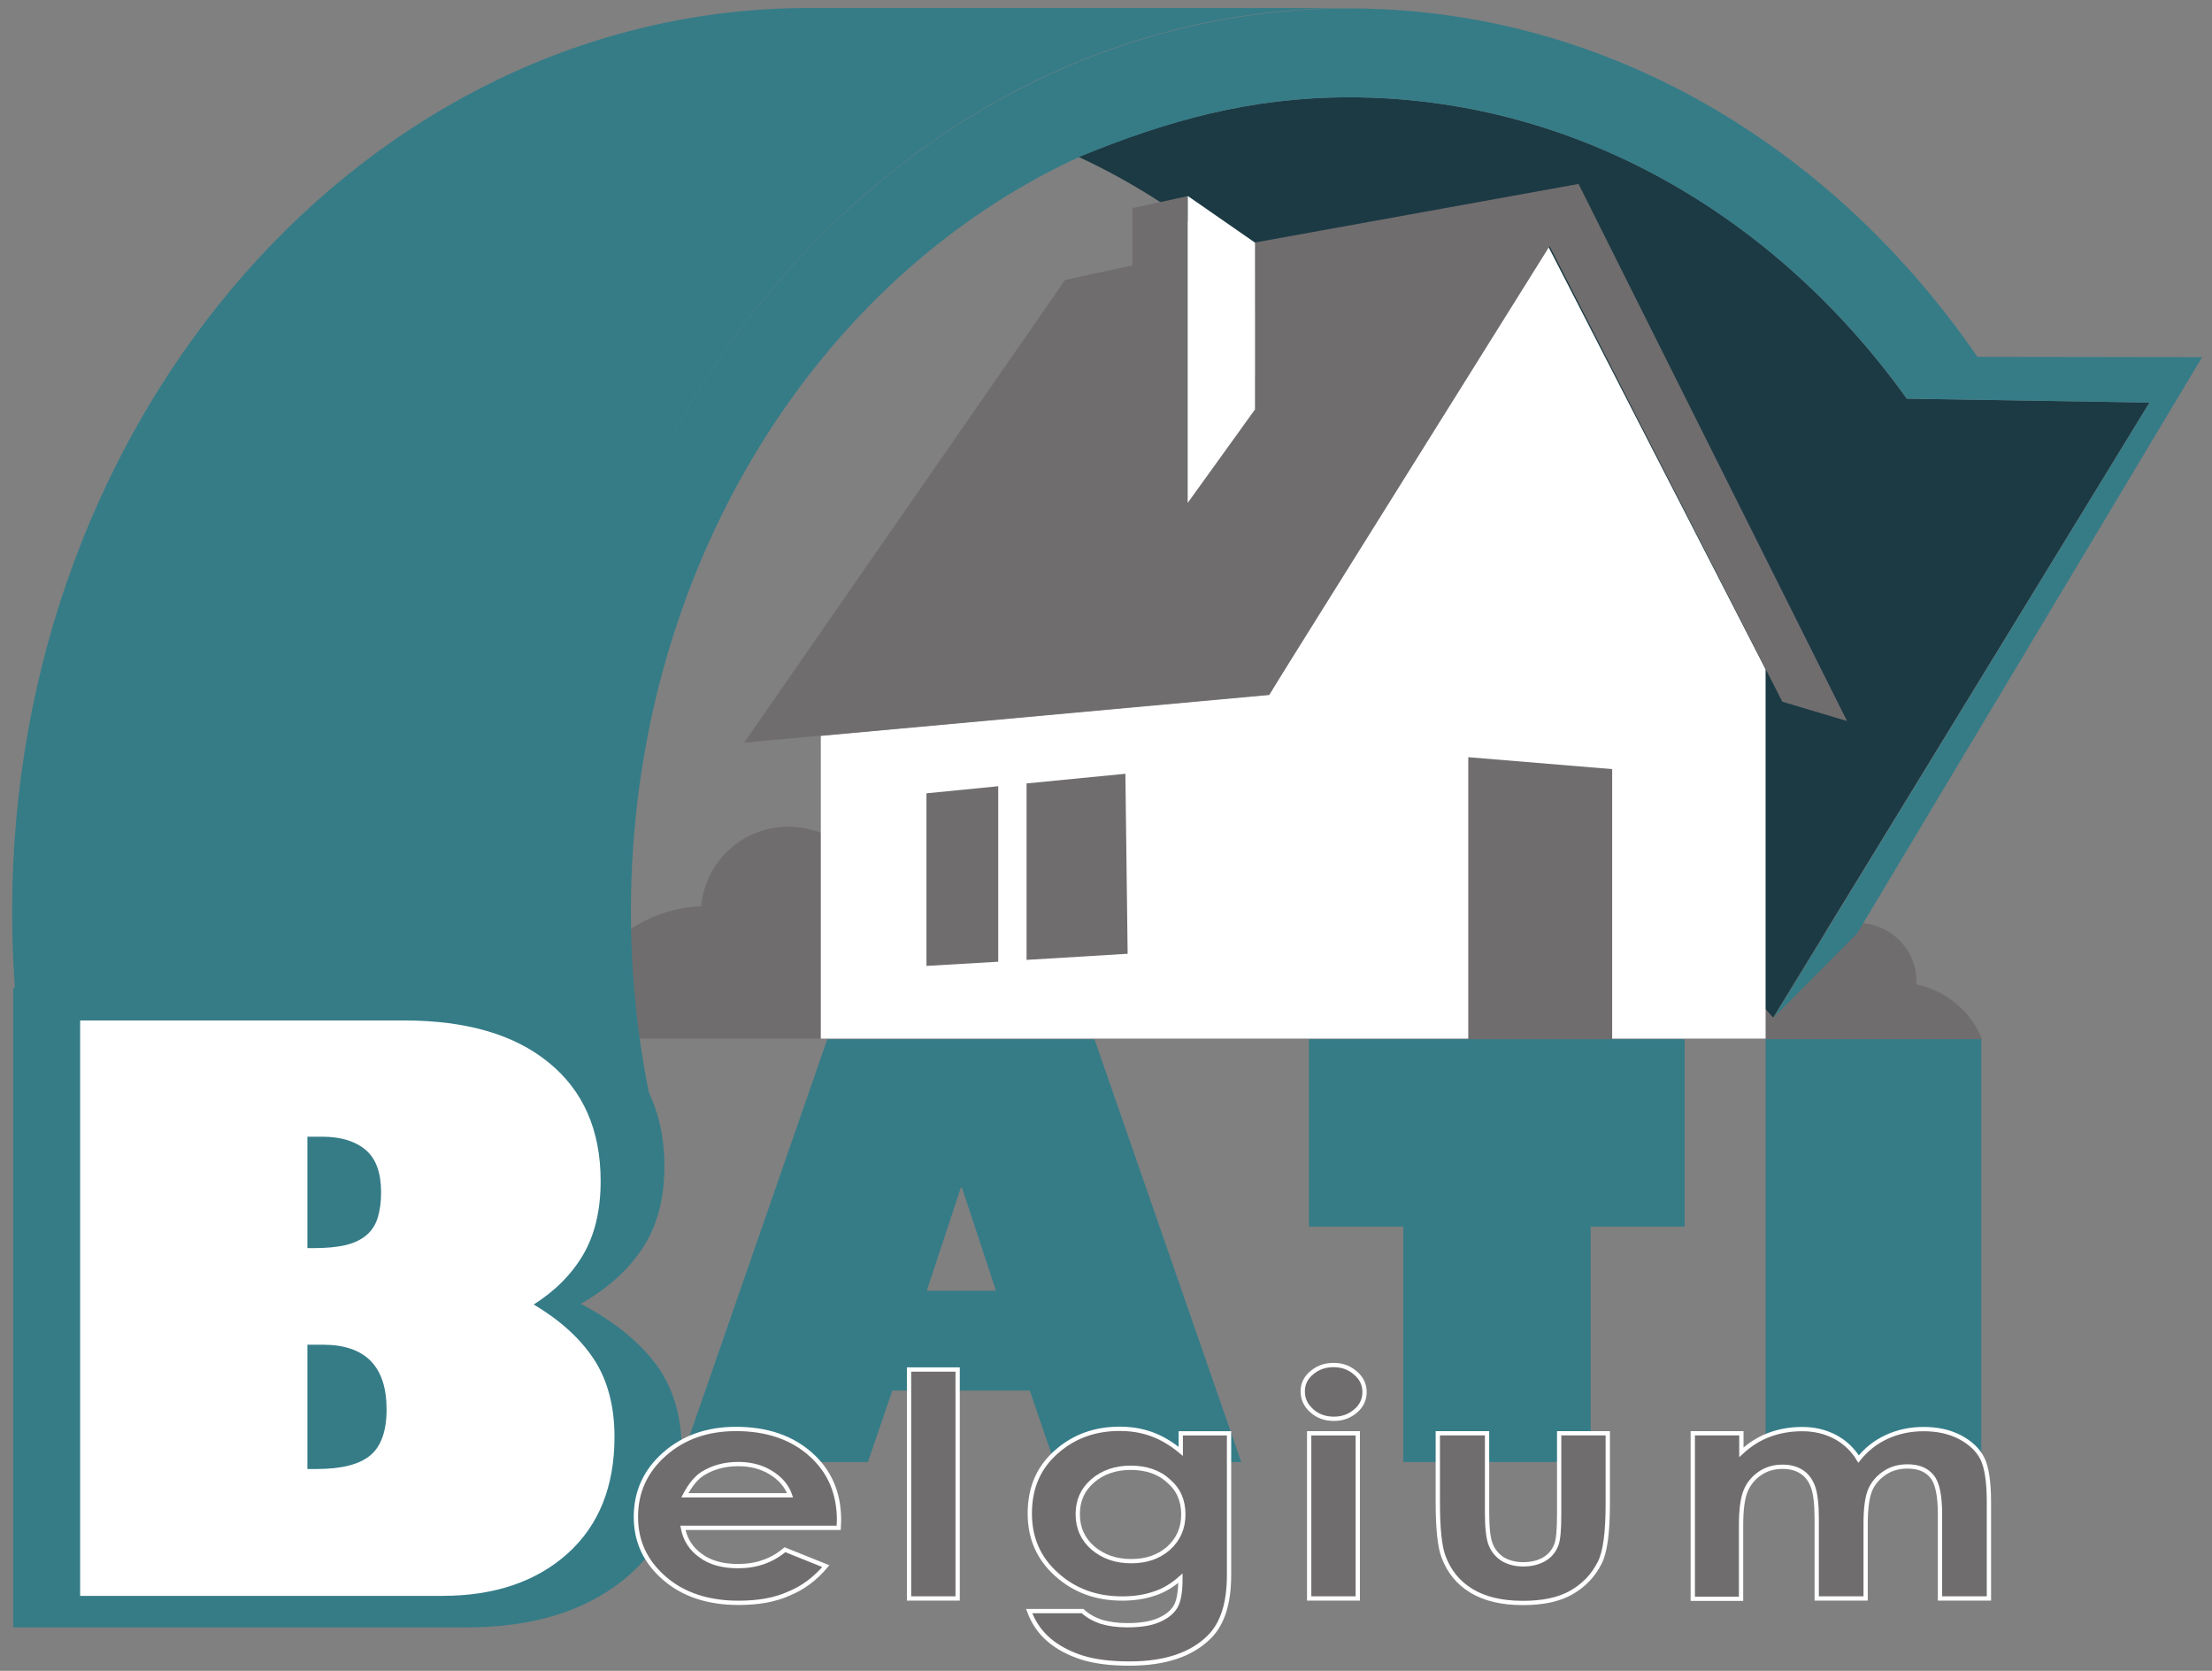 <svg xmlns:svg="http://www.w3.org/2000/svg" xmlns:rdf="http://www.w3.org/1999/02/22-rdf-syntax-ns#" xmlns:dc="http://purl.org/dc/elements/1.1/" xmlns:cc="http://creativecommons.org/ns#" xmlns="http://www.w3.org/2000/svg" xmlns:xlink="http://www.w3.org/1999/xlink" id="svg2" x="0px" y="0px" viewBox="0 0 916 691.7" style="enable-background:new 0 0 916 691.7;" xml:space="preserve"><rect x="0" y="0" width="916" height="691.7" fill="#808080" stroke="none"/><style type="text/css">	.st0{clip-path:url(#SVGID_00000000182912849236613100000018202994510240185749_);}	.st1{fill:#706D6E;}	.st2{fill-rule:evenodd;clip-rule:evenodd;fill:#357C87;}	.st3{fill-rule:evenodd;clip-rule:evenodd;fill:#1C3A44;}	.st4{fill:#235C2B;}	.st5{fill:#357C87;}	.st6{fill:#FFFFFF;}	.st7{fill:none;stroke:#FFFFFF;stroke-width:1.333;stroke-miterlimit:13.333;}	.st8{fill:#706D6E;stroke:#FFFFFF;stroke-width:1.333;stroke-miterlimit:13.333;}</style><g id="g10" transform="matrix(1.333,0,0,-1.333,0,793.707)">	<g id="g12">		<g>			<defs>				<rect id="SVGID_1_" x="-227.3" y="-61.7" width="1122.5" height="793.7"></rect>			</defs>			<clipPath id="SVGID_00000083811800780610743870000006039027464093571200_">				<use xlink:href="#SVGID_1_" style="overflow:visible;"></use>			</clipPath>			<g id="g14" style="clip-path:url(#SVGID_00000083811800780610743870000006039027464093571200_);">				<g id="g20" transform="translate(702.768,235.075)">					<path id="path22" class="st1" d="M-87,37.5c-3.4,8.7-11.1,15.2-20.4,17.1c0,0.3,0,0.6,0,0.9c0,10.1-8.2,18.2-18.2,18.2      c-4.5,0-8.6-1.6-11.8-4.3c-4.3,4.4-10.3,7.2-16.9,7.3V37.5H-87z"></path>				</g>				<g id="g24" transform="translate(342.011,235.378)">					<path id="path26" class="st1" d="M-87,37.5v63.9c-3.1,1.2-6.5,1.9-10.1,1.9c-14.2,0-25.8-10.8-27.1-24.7      c-22.3-0.9-40.2-18.8-41-41.1H-87z"></path>				</g>				<g id="g28" transform="translate(128.772,226.937)">					<path id="path30" class="st2" d="M-87,37.5c33.5,11.5,65.3-15,100.3-34C24.8-2.7,39.8,6,53,7c-6.4,25-9.9,51.3-9.9,78.5      c0,154.9,110.6,280.5,247.2,280.5H122.4C-14.2,365.9-125,240.3-125,85.4c0-35.3,5.6-68.7,16.1-99.8L-87,37.5z"></path>				</g>				<g id="g32" transform="translate(754.744,432.911)">					<path id="path34" class="st3" d="M-87,37.5l-75.4,1.2c-40.9,57.1-103.3,93.6-173.3,93.6c-30.5,0-56.4-7.2-84-18.5      c33.1-15.3,61.6-39.7,84.6-68.7l-49.3,1.3l180.5-199.9L-87,37.5z"></path>				</g>				<g id="g36" transform="translate(475.139,472.231)">					<path id="path38" class="st4" d="M-87,37.5l-17.7-9.6l49.3-1.4l-8.2,10.6L-87,37.5z"></path>				</g>				<g id="g40" transform="translate(701.293,447.113)">					<path id="path42" class="st5" d="M-87,37.5c-45.3,65.8-115.9,108.2-195.2,108.2c-136.6,0-247.4-125.6-247.4-280.5      c0-27.1,3.6-53.5,10.1-78.5c7.6,0.6,15.2,1.1,22.8,1.7c0.6,0.1,1.3,0.1,1.9,0.2c-6.8,24.2-10.5,49.9-10.5,76.6      c0,106,57.5,196.7,139.1,234.3c27.6,11.4,53.5,18.6,84,18.6c69.9,0,132.3-36.5,173.3-93.6l75.4-1.2l-116.8-191l25.9,26.1      l107.2,179L-87,37.5z"></path>				</g>				<g id="g44" transform="translate(635.49,235.378)">					<path id="path46" class="st6" d="M-87,37.5v114.7l-68.9,134l-85.3-142l-139.3-12.7v-94H-87z"></path>				</g>				<g id="g48" transform="translate(543.127,322.773)">					<path id="path50" class="st1" d="M-87,37.5V-66h44.7v99.8L-87,37.5z"></path>				</g>				<g id="g52" transform="translate(577.391,500.8)">					<path id="path54" class="st1" d="M-87,37.5l-100.6-18.2v-51.8l-20.9-29.1v76.9v18.4l-17.1-3.7V12.2l-20.9-4.5L-346.2-136      l163.1,14.9l87.1,139.3l72.3-141.5l20.1-6L-87,37.5z"></path>				</g>				<g id="g56" transform="translate(455.977,497.075)">					<path id="path58" class="st6" d="M-87,37.5L-66.1,23v-51.8L-87-57.8V37.5z"></path>				</g>				<g id="g60" transform="translate(405.909,259.824)">					<path id="path62" class="st1" d="M-87,37.5l31.4,1.9l-0.7,55.9l-30.7-3V37.5z"></path>				</g>				<g id="g64" transform="translate(397.107,313.754)">					<path id="path66" class="st1" d="M-87,37.5l-22.3-2.2v-53.6l22.3,1.3V37.5z"></path>				</g>				<g id="g68" transform="translate(168.395,96.21)">					<path id="path70" class="st5" d="M-87,37.5h14.8c9.6,0,16.5,1.6,20.8,4.7c4.3,3.1,6.4,8.4,6.4,15.9c0,14.9-8.2,28-24.7,28H-87      V37.5z M-87,113.8h13.6c4.8,0,8.8,0.3,12.2,1c3.3,0.7,6,1.8,8.1,3.4c2.1,1.6,3.6,3.6,4.5,6.1c0.9,2.5,1.4,5.4,1.4,8.9      c0,6.8-2,11.7-6,14.7c-4,3-9.6,4.6-16.9,4.6H-87L-87,113.8z M-38.2,192.4c24.1,0,42.8-4.9,56.1-14.6      C31.3,168.1,38,154.5,38,137c0-10-2.2-18.4-6.7-25.3C26.8,104.8,20.3,99,12,94.3c10.3-5.4,18.1-11.7,23.4-18.8      c5.3-7.2,8-16.1,8-26.8c0-17.1-6.1-30.5-18.2-40.2C13-1.3-3.3-6.2-23.6-6.2h-140.7v198.7L-38.2,192.4z"></path>				</g>				<g id="g72" transform="translate(374.908,157.076)">					<path id="path74" class="st5" d="M-87,37.5h21.5l-10.6,32.1h-0.3L-87,37.5z M-34.9,115.6L10.7-15.7h-58.1l-7.6,22.2h-42.7      l-7.6-22.2h-58.2l45.6,131.3H-34.9z"></path>				</g>				<g id="g76" transform="translate(610.348,235.191)">					<path id="path78" class="st5" d="M-87,37.5v-58.2h-29.2v-73.1h-58.2v73.1h-29.3v58.2H-87z"></path>				</g>				<path id="path80" class="st5" d="M615.5,141.4h-67v131.3h67V141.4z"></path>				<g id="g82" transform="translate(332.444,93.546)">					<path id="path84" class="st1" d="M-87,37.5c-1,2.9-3,5.2-5.9,7c-2.9,1.8-6.3,2.7-10.2,2.7c-4.2,0-7.9-1-11.1-3      c-2-1.3-3.8-3.5-5.5-6.7H-87z M-71.9,27.4h-48.4c0.7-3.7,2.6-6.6,5.6-8.7c3-2.2,6.9-3.2,11.6-3.2c5.6,0,10.5,1.7,14.5,5.1      l12.7-5.1c-3.2-3.8-7-6.7-11.4-8.5C-91.7,5-96.9,4.1-103,4.1c-9.4,0-17.1,2.5-23,7.6c-5.9,5.1-8.9,11.4-8.9,19.1      c0,7.8,3,14.3,8.9,19.5c5.9,5.2,13.3,7.8,22.2,7.8c9.5,0,17.2-2.6,23.1-7.8c5.9-5.2,8.9-12,8.9-20.5L-71.9,27.4z"></path>				</g>				<g id="g86" transform="translate(332.444,93.546)">					<path id="path88" class="st7" d="M-87,37.5c-1,2.9-3,5.2-5.9,7c-2.9,1.8-6.3,2.7-10.2,2.7c-4.2,0-7.9-1-11.1-3      c-2-1.3-3.8-3.5-5.5-6.7H-87z M-71.9,27.4h-48.4c0.7-3.7,2.6-6.6,5.6-8.7c3-2.2,6.9-3.2,11.6-3.2c5.6,0,10.5,1.7,14.5,5.1      l12.7-5.1c-3.2-3.8-7-6.7-11.4-8.5C-91.7,5-96.9,4.1-103,4.1c-9.4,0-17.1,2.5-23,7.6c-5.9,5.1-8.9,11.4-8.9,19.1      c0,7.8,3,14.3,8.9,19.5c5.9,5.2,13.3,7.8,22.2,7.8c9.5,0,17.2-2.6,23.1-7.8c5.9-5.2,8.9-12,8.9-20.5L-71.9,27.4z"></path>				</g>				<path id="path90" class="st8" d="M282.4,170.1h15.1V99h-15.1V170.1z"></path>				<g id="g92" transform="translate(438.211,102.09)">					<path id="path94" class="st1" d="M-87,37.5c-4.7,0-8.7-1.4-11.8-4.1c-3.1-2.7-4.6-6.1-4.6-10.3c0-4.3,1.6-7.8,4.7-10.5      c3.2-2.7,7.1-4.1,11.9-4.1c4.7,0,8.5,1.3,11.6,4c3,2.7,4.6,6.2,4.6,10.5c0,4.3-1.5,7.8-4.6,10.4C-78.2,36.2-82.2,37.5-87,37.5       M-71.4,48.2h15v-44c0-8.7-2-15.1-6.1-19.2c-5.5-5.5-13.7-8.3-24.8-8.3c-5.9,0-10.8,0.6-14.9,1.9c-4,1.3-7.4,3.1-10.2,5.5      c-2.8,2.4-4.8,5.4-6.1,8.9h16.6c1.5-1.4,3.4-2.5,5.7-3.3c2.3-0.7,5.1-1.1,8.2-1.1c4,0,7.3,0.5,9.8,1.6c2.5,1.1,4.2,2.5,5.2,4.2      c1,1.7,1.5,4.6,1.5,8.8C-74,1-76.8-0.7-79.7-1.6c-2.9-1-6.2-1.5-9.9-1.5c-8.1,0-14.9,2.5-20.4,7.5c-5.6,5-8.3,11.3-8.3,18.9      c0,8.2,2.9,14.7,8.8,19.6c5.3,4.5,11.7,6.7,19.1,6.7c3.5,0,6.7-0.5,9.8-1.6c3.1-1.1,6.2-2.9,9.2-5.4V48.2z"></path>				</g>				<g id="g96" transform="translate(438.211,102.09)">					<path id="path98" class="st7" d="M-87,37.5c-4.7,0-8.7-1.4-11.8-4.1c-3.1-2.7-4.6-6.1-4.6-10.3c0-4.3,1.6-7.8,4.7-10.5      c3.2-2.7,7.1-4.1,11.9-4.1c4.7,0,8.5,1.3,11.6,4c3,2.7,4.6,6.2,4.6,10.5c0,4.3-1.5,7.8-4.6,10.4C-78.2,36.2-82.2,37.5-87,37.5z       M-71.4,48.2h15v-44c0-8.7-2-15.1-6.1-19.2c-5.5-5.5-13.7-8.3-24.8-8.3c-5.9,0-10.8,0.6-14.9,1.9c-4,1.3-7.4,3.1-10.2,5.5      c-2.8,2.4-4.8,5.4-6.1,8.9h16.6c1.5-1.4,3.4-2.5,5.7-3.3c2.3-0.7,5.1-1.1,8.2-1.1c4,0,7.3,0.5,9.8,1.6c2.5,1.1,4.2,2.5,5.2,4.2      c1,1.7,1.5,4.6,1.5,8.8C-74,1-76.8-0.7-79.7-1.6c-2.9-1-6.2-1.5-9.9-1.5c-8.1,0-14.9,2.5-20.4,7.5c-5.6,5-8.3,11.3-8.3,18.9      c0,8.2,2.9,14.7,8.8,19.6c5.3,4.5,11.7,6.7,19.1,6.7c3.5,0,6.7-0.5,9.8-1.6c3.1-1.1,6.2-2.9,9.2-5.4V48.2z"></path>				</g>				<path id="path100" class="st1" d="M406.7,150.3h15.1V99h-15.1V150.3z M414.3,171.5c2.6,0,4.9-0.8,6.8-2.5     c1.9-1.6,2.8-3.6,2.8-5.9c0-2.3-0.9-4.3-2.8-5.9c-1.9-1.6-4.1-2.4-6.7-2.4c-2.7,0-5,0.8-6.9,2.5c-1.9,1.7-2.8,3.7-2.8,6     c0,2.3,0.9,4.2,2.8,5.8S411.6,171.5,414.3,171.5"></path>				<path id="path102" class="st7" d="M406.7,150.3h15.1V99h-15.1V150.3z M414.3,171.5c2.6,0,4.9-0.8,6.8-2.5     c1.9-1.6,2.8-3.6,2.8-5.9c0-2.3-0.9-4.3-2.8-5.9c-1.9-1.6-4.1-2.4-6.7-2.4c-2.7,0-5,0.8-6.9,2.5c-1.9,1.7-2.8,3.7-2.8,6     c0,2.3,0.9,4.2,2.8,5.8S411.6,171.5,414.3,171.5L414.3,171.5z"></path>				<g id="g104" transform="translate(533.763,112.805)">					<path id="path106" class="st1" d="M-87,37.5h15.2V12.8c0-4.8,0.4-8.2,1.2-10c0.8-1.9,2-3.3,3.7-4.4c1.7-1,3.8-1.6,6.3-1.6      c2.5,0,4.6,0.5,6.4,1.5c1.8,1,3.1,2.5,3.9,4.5c0.6,1.5,0.9,4.6,0.9,9.5v25.2h15.1V15.7c0-9-0.8-15.1-2.5-18.4      c-2-4-5-7.1-8.9-9.3c-3.9-2.2-8.9-3.2-15-3.2c-6.6,0-11.9,1.3-16,3.8c-4.1,2.5-6.9,6-8.6,10.5c-1.2,3.1-1.8,8.8-1.8,17V37.5z"></path>				</g>				<g id="g108" transform="translate(533.763,112.805)">					<path id="path110" class="st7" d="M-87,37.5h15.2V12.8c0-4.8,0.4-8.2,1.2-10c0.8-1.9,2-3.3,3.7-4.4c1.7-1,3.8-1.6,6.3-1.6      c2.5,0,4.6,0.5,6.4,1.5c1.8,1,3.1,2.5,3.9,4.5c0.6,1.5,0.9,4.6,0.9,9.5v25.2h15.1V15.7c0-9-0.8-15.1-2.5-18.4      c-2-4-5-7.1-8.9-9.3c-3.9-2.2-8.9-3.2-15-3.2c-6.6,0-11.9,1.3-16,3.8c-4.1,2.5-6.9,6-8.6,10.5c-1.2,3.1-1.8,8.8-1.8,17V37.5z"></path>				</g>				<g id="g112" transform="translate(612.872,112.805)">					<path id="path114" class="st1" d="M-87,37.5h15.1v-5.9c2.6,2.4,5.4,4.2,8.6,5.4s6.6,1.8,10.3,1.8c3.8,0,7.1-0.8,10.2-2.4      c3-1.6,5.5-3.9,7.3-6.9c2.4,3,5.3,5.3,8.8,6.9c3.5,1.6,7.3,2.4,11.4,2.4c4.3,0,8-0.8,11.3-2.5c3.2-1.7,5.6-3.9,7-6.7      C4.3,26.9,5,22.4,5,16.3v-30.1h-15.2v26.1c0,5.8-0.8,9.8-2.5,11.8c-1.7,2.1-4.2,3.1-7.6,3.1c-2.6,0-4.9-0.6-6.9-1.9      c-2-1.3-3.6-3-4.6-5.2c-1-2.2-1.5-5.8-1.5-10.7v-23.2h-15.2V11c0,4.6-0.4,7.9-1.2,10c-0.8,2.1-2,3.6-3.6,4.6      c-1.6,1-3.5,1.5-5.8,1.5c-2.5,0-4.8-0.6-6.8-1.9c-2-1.3-3.6-3.1-4.6-5.4c-1-2.3-1.5-5.9-1.5-10.9v-22.8H-87V37.5z"></path>				</g>				<g id="g116" transform="translate(612.872,112.805)">					<path id="path118" class="st7" d="M-87,37.5h15.1v-5.9c2.6,2.4,5.4,4.2,8.6,5.4s6.6,1.8,10.3,1.8c3.8,0,7.1-0.8,10.2-2.4      c3-1.6,5.5-3.9,7.3-6.9c2.4,3,5.3,5.3,8.8,6.9c3.5,1.6,7.3,2.4,11.4,2.4c4.3,0,8-0.8,11.3-2.5c3.2-1.7,5.6-3.9,7-6.7      C4.3,26.9,5,22.4,5,16.3v-30.1h-15.2v26.1c0,5.8-0.8,9.8-2.5,11.8c-1.7,2.1-4.2,3.1-7.6,3.1c-2.6,0-4.9-0.6-6.9-1.9      c-2-1.3-3.6-3-4.6-5.2c-1-2.2-1.5-5.8-1.5-10.7v-23.2h-15.2V11c0,4.6-0.4,7.9-1.2,10c-0.8,2.1-2,3.6-3.6,4.6      c-1.6,1-3.5,1.5-5.8,1.5c-2.5,0-4.8-0.6-6.8-1.9c-2-1.3-3.6-3.1-4.6-5.4c-1-2.3-1.5-5.9-1.5-10.9v-22.8H-87V37.5z"></path>				</g>				<path id="path120" class="st5" d="M135,123.8H60v144h75V123.8z"></path>				<g id="g122" transform="translate(182.495,101.71)">					<path id="path124" class="st6" d="M-87,37.5h2.9c7.7,0,13.2,1.4,16.6,4.2c3.4,2.8,5.1,7.6,5.1,14.3c0,13.4-6.6,20.1-19.8,20.1      H-87V37.5z M-87,106.1h2c3.8,0,7.1,0.3,9.7,0.9c2.6,0.6,4.8,1.6,6.5,3c1.7,1.4,2.9,3.2,3.6,5.4s1.1,4.9,1.1,8      c0,6.1-1.6,10.5-4.8,13.2c-3.2,2.7-7.7,4.1-13.5,4.1H-87V106.1z M-56.9,176.8c19.3,0,34.3-4.4,44.9-13.1      c10.7-8.7,16.1-21,16.1-36.8c0-9-1.8-16.6-5.4-22.8C-4.9,98-10,92.8-16.7,88.6C-8.5,83.7-2.3,78.1,2,71.6      c4.2-6.4,6.4-14.5,6.4-24.1c0-15.4-4.8-27.4-14.5-36.2c-9.8-8.8-22.8-13.2-39-13.2h-112.5v178.7H-56.9z"></path>				</g>			</g>		</g>	</g></g></svg>